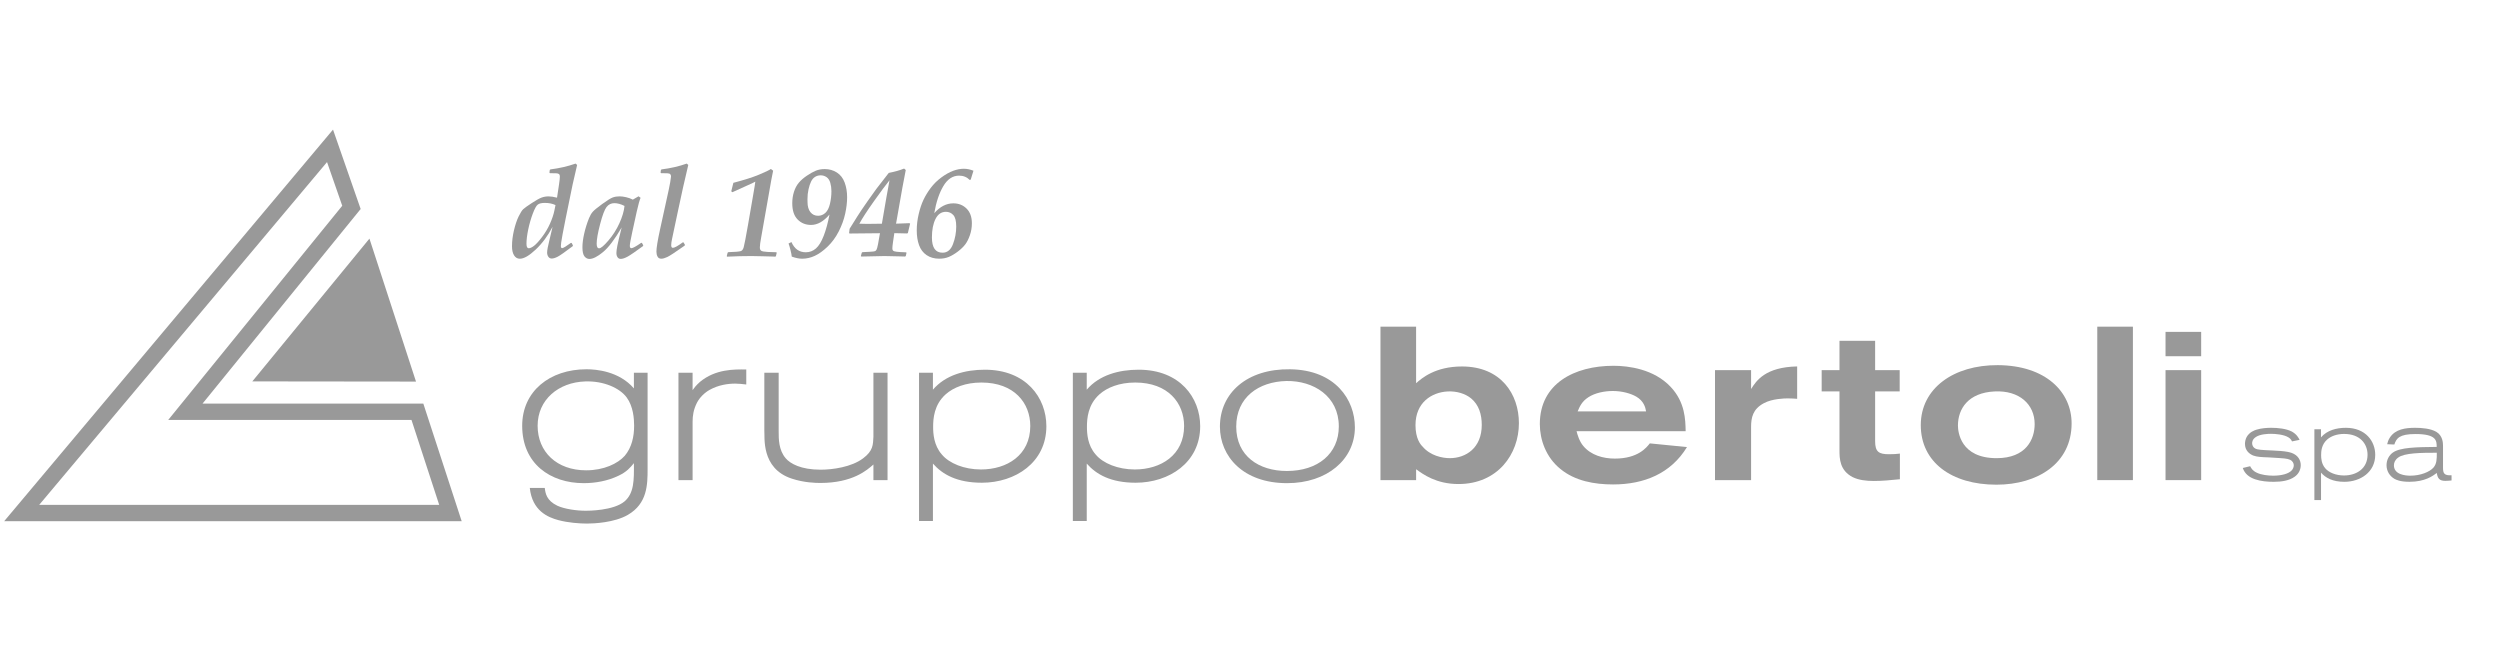 <?xml version="1.0" encoding="UTF-8"?>
<svg id="logo_gruppo_bertoli" data-name="logo gruppo bertoli" xmlns="http://www.w3.org/2000/svg" version="1.1" viewBox="0 0 1798.74 469.96">
  <defs>
    <style>
      .cls-1 {
        fill: #999;
        stroke-width: 0px;
      }
    </style>
  </defs>
  <g>
    <path class="cls-1" d="M395.66,124.59l-.36-.4.27-1.91.45-.4c6.41-.8,12.44-2.19,18.11-4.18l1.11.98-3.2,13.88c-.86,4.01-2.55,12.25-5.07,24.74-1.84,9.17-2.91,14.89-3.2,17.18-.15,1.16-.22,2-.22,2.54,0,1.01.31,1.51.93,1.51.74,0,2.83-1.26,6.27-3.78l.53.04.93,1.74-.13.58c-5.52,4.18-9.13,6.71-10.84,7.59-1.71.87-3.14,1.31-4.29,1.31-1.04,0-1.85-.43-2.43-1.29-.58-.86-.87-1.85-.87-2.98,0-1.66.56-4.7,1.69-9.12.56-2.28,1.3-5.43,2.23-9.43-3.38,6.47-7.42,11.91-12.1,16.33-4.69,4.42-8.5,6.63-11.44,6.63-1.75,0-3.13-.8-4.14-2.4-1.01-1.6-1.51-3.78-1.51-6.54,0-3.68.47-7.52,1.42-11.53.95-4.01,2.07-7.33,3.36-9.97,1.29-2.64,2.4-4.39,3.34-5.25.93-.86,2.97-2.31,6.1-4.36,3.13-2.05,5.48-3.36,7.05-3.94,1.57-.58,3.25-.87,5.03-.87,1.66,0,3.69.31,6.1.93l1.42-9.39c.41-2.76.62-4.7.62-5.83,0-.8-.2-1.38-.6-1.74-.4-.36-1.06-.55-1.98-.58-.92-.03-2.45-.06-4.58-.09ZM399.67,147.55c-2.17-1.04-4.72-1.56-7.65-1.56-2.29,0-3.97.39-5.05,1.18-1.08.79-2.3,2.98-3.65,6.59-1.35,3.6-2.44,7.4-3.27,11.37-.83,3.98-1.25,7.42-1.25,10.32,0,2.11.55,3.16,1.65,3.16,1.01,0,2.28-.59,3.83-1.78,1.54-1.19,3.46-3.3,5.76-6.34,2.3-3.04,4.21-6.26,5.72-9.66,1.51-3.4,2.55-6.5,3.12-9.32l.8-3.96Z"/>
    <path class="cls-1" d="M461.84,174.74l.98,1.74-.18.58c-5.37,3.95-9.06,6.47-11.06,7.57-2,1.1-3.67,1.65-5.01,1.65-.95,0-1.7-.4-2.25-1.2-.55-.8-.82-1.81-.82-3.03s.24-3.05.71-5.43c.47-2.37,1.5-6.69,3.07-12.95-4.98,8.54-9.46,14.46-13.44,17.73-3.98,3.28-7.23,4.92-9.75,4.92-1.37,0-2.54-.61-3.54-1.82-1-1.22-1.49-3.41-1.49-6.59,0-2.79.41-6.04,1.25-9.75.83-3.71,2-7.46,3.52-11.26.77-1.9,1.68-3.43,2.74-4.61,1.05-1.17,3.33-3.03,6.83-5.58,3.5-2.55,5.99-4.09,7.45-4.63,1.47-.53,3.12-.8,4.96-.8,1.3,0,2.85.2,4.63.6,1.78.4,3.41.99,4.9,1.76l4.09-2.4,1.47,1.07c-.74,1.75-1.65,4.98-2.71,9.7l-3.29,15.04c-1.16,5.34-1.74,8.61-1.74,9.79s.38,1.74,1.16,1.74c.95,0,3.28-1.27,6.99-3.83h.53ZM449.33,148.17c-2.64-1.34-5.07-2-7.3-2s-4.18.92-5.61,2.76c-1.42,1.84-2.97,5.93-4.63,12.28-1.66,6.35-2.49,11.05-2.49,14.11,0,2.23.59,3.34,1.78,3.34,1.25,0,3.47-1.87,6.68-5.61,3.2-3.74,5.84-7.88,7.9-12.42,2.06-4.54,3.29-8.69,3.67-12.46Z"/>
    <path class="cls-1" d="M491.79,174.39l1.02,1.74-.18.58c-6.59,4.66-10.76,7.4-12.51,8.21-1.75.82-3.19,1.22-4.32,1.22-1.28,0-2.18-.51-2.71-1.54-.53-1.02-.8-2.2-.8-3.54,0-2.7.89-8.11,2.67-16.24l6.19-28.26c.36-1.54.72-3.4,1.09-5.58.37-2.18.56-3.54.56-4.07,0-.65-.19-1.18-.56-1.58-.37-.4-1.07-.61-2.09-.65-1.02-.03-2.53-.06-4.52-.09l-.36-.4.27-1.91.45-.4c6.47-.8,12.51-2.19,18.11-4.18l1.11.98c-2.52,10.5-5,21.57-7.43,33.2l-4.27,20.16c-.39,1.81-.58,3.26-.58,4.36,0,1.28.4,1.91,1.2,1.91,1.16,0,3.54-1.32,7.16-3.96l.49.04Z"/>
    <path class="cls-1" d="M523.16,184.67l-.27-.36.62-2.49.49-.4c4.78-.12,7.79-.37,9.03-.76.36-.12.72-.38,1.09-.78.37-.4.69-1.06.96-1.98.53-1.93,1.56-7.22,3.07-15.89l3.56-20.6c1.07-6.14,1.65-9.72,1.74-10.72-.51.33-2.51,1.28-6.01,2.85l-10.5,4.76-.8-.67,1.51-6.1c7.65-1.99,13.76-3.92,18.31-5.81,4.55-1.88,7.44-3.27,8.66-4.16l1.65,1.25c-.42,1.51-1.8,9.08-4.14,22.7l-4.49,25.41c-.62,3.35-.93,5.73-.93,7.12,0,1.1.31,1.88.93,2.34.62.46,2.22.76,4.78.89,2.56.13,4.61.2,6.12.2l.31.4-.58,2.4-.45.4-1.51-.09c-.39-.03-2.94-.1-7.65-.2-4.72-.11-7.39-.16-8.01-.16-5.58,0-11.41.15-17.49.45Z"/>
    <path class="cls-1" d="M569.67,184.62c-.06-.92-.36-2.48-.91-4.69-.55-2.21-1.02-3.79-1.4-4.74l2.09-1.02c2.14,4.9,5.58,7.34,10.32,7.34,2.76,0,5.18-.91,7.28-2.74,2.09-1.82,3.96-4.86,5.61-9.12,1.65-4.26,3.03-9.35,4.16-15.29-4.24,4.98-8.66,7.48-13.26,7.48-3.89,0-7.11-1.3-9.68-3.92-2.57-2.61-3.85-6.51-3.85-11.7,0-2.88.41-5.6,1.22-8.17.82-2.56,1.96-4.74,3.45-6.52,1.48-1.78,3.43-3.49,5.85-5.12,2.42-1.63,4.57-2.83,6.45-3.6,1.88-.77,4.01-1.16,6.39-1.16,3.23,0,6.14.82,8.72,2.47,2.58,1.65,4.46,4.07,5.63,7.25,1.17,3.19,1.76,6.68,1.76,10.48s-.47,7.69-1.4,11.95c-.93,4.26-2.49,8.51-4.65,12.75-2.17,4.24-4.84,7.88-8.03,10.93-3.19,3.04-6.26,5.25-9.21,6.61-2.95,1.36-5.97,2.05-9.06,2.05-2.2,0-4.69-.51-7.48-1.51ZM581.01,145.33c0,3.15.7,5.58,2.09,7.32,1.39,1.74,3.23,2.6,5.52,2.6,1.96,0,3.69-.69,5.21-2.07,1.51-1.38,2.62-3.55,3.32-6.52.7-2.97,1.05-6.01,1.05-9.12,0-2.14-.27-4.13-.8-5.99-.53-1.85-1.43-3.22-2.69-4.09-1.26-.87-2.68-1.31-4.25-1.31-1.48,0-2.82.37-4.01,1.11-1.19.74-2.14,1.85-2.87,3.34-.73,1.48-1.34,3.35-1.85,5.58-.51,2.24-.76,4.62-.76,7.14l.04,2Z"/>
    <path class="cls-1" d="M619.69,184.58l-.31-.36.67-2.4.49-.4c1.51-.06,3.32-.15,5.41-.27,2.09-.12,3.32-.27,3.69-.47.37-.19.7-.53,1-1.02.3-.49.67-1.83,1.11-4.03.45-2.19.9-4.81,1.38-7.83l-21.89.22-.31-.4.36-3.03,5.65-9.03c1.78-2.82,4.2-6.41,7.25-10.77l6.36-8.9c1.22-1.6,4.18-5.43,8.9-11.48,4.36-.86,8.04-1.9,11.04-3.12l1.2,1.02c-.74,3.53-1.57,7.89-2.49,13.08l-4.49,25.54c2.34-.03,5.56-.15,9.66-.36l.45.36-1.6,6.68-.49.36c-3.44-.15-6.53-.22-9.26-.22-.27,1.81-.57,3.84-.91,6.1-.34,2.26-.51,3.89-.51,4.9,0,.77.18,1.32.56,1.65.37.33,1.19.57,2.47.73,1.27.16,3.56.31,6.85.42l.31.36-.53,2.27-.45.4c-.09,0-1.62-.04-4.58-.13-4.27-.15-7.73-.22-10.37-.22-2.49,0-8.03.12-16.6.36ZM634.51,160.95l3.25-18.91.98-5.34,1.25-6.99c-2.67,3.29-6.45,8.38-11.33,15.26-4.88,6.88-8.33,12.21-10.35,15.98,1.9.09,3.8.13,5.7.13,2.88,0,6.38-.04,10.5-.13Z"/>
    <path class="cls-1" d="M698.45,129.22l-.71.27c-2.08-2.08-4.63-3.12-7.65-3.12-4.6,0-8.39,2.51-11.37,7.54-2.98,5.03-5.16,11.52-6.52,19.47,4.12-4.72,8.69-7.08,13.71-7.08,3.8,0,6.97,1.25,9.52,3.76,2.55,2.51,3.83,6.05,3.83,10.61,0,2.97-.48,5.82-1.42,8.54-.95,2.73-2.07,4.95-3.36,6.65-1.29,1.71-3.07,3.42-5.34,5.14-2.27,1.72-4.43,3-6.48,3.85-2.05.85-4.35,1.27-6.9,1.27-3.53,0-6.55-.85-9.06-2.56-2.51-1.71-4.32-4.09-5.43-7.16-1.11-3.07-1.67-6.59-1.67-10.57s.46-7.77,1.38-11.73c.92-3.96,2.07-7.4,3.45-10.32,1.38-2.92,3.14-5.8,5.27-8.63,2.14-2.83,4.68-5.33,7.63-7.5,2.95-2.16,5.76-3.74,8.43-4.74,2.67-.99,5.25-1.49,7.74-1.49,2.23,0,4.52.48,6.9,1.42l-1.96,6.36ZM670.51,170.83c0,7.33,2.55,10.99,7.65,10.99,3.44,0,5.94-2.05,7.5-6.16,1.56-4.11,2.34-8.34,2.34-12.71,0-3.92-.7-6.65-2.09-8.21-1.4-1.56-3.18-2.34-5.34-2.34-3.26,0-5.76,1.71-7.48,5.14-1.72,3.43-2.58,7.85-2.58,13.28Z"/>
  </g>
  <g>
    <path class="cls-1" d="M421.06,274.44c13.14-.47,24.86,4.69,29.87,11.57,4.69,6.41,5.32,15.17,5.32,20.33,0,7.82-1.72,15.63-6.72,21.58-5,5.63-15.01,10.47-27.84,10.47-21.11,0-34.87-13.29-34.87-32.05s15.01-31.28,34.24-31.9M381.18,351.07c1.72,16.42,12.98,21.11,20.49,23.14,6.88,1.88,15.32,2.5,20.64,2.5,4.85,0,19.71-.63,29.4-6.25,14.07-8.13,14.23-21.74,14.23-33v-69.27h-9.85v11.26c-10.63-12.35-27.06-13.76-34.09-13.76-26.43,0-46.29,15.79-46.29,40.66,0,27.36,20.33,41.28,44.25,41.28,8.44,0,17.2-1.57,25.02-5.32,5.94-2.81,8.44-5.79,11.1-9.07.15,12.35.15,21.58-6.73,27.52-7.97,6.72-26.27,6.72-27.83,6.72-6.88,0-15.32-1.25-20.49-3.6-7.82-3.75-8.6-8.91-9.07-12.82h-10.79Z"/>
    <path class="cls-1" d="M498.32,268.19h-10.17v77.25h10.17v-41.91c0-4.54.63-8.76,3.13-13.76,2.03-3.91,5.47-7.19,9.07-9.23,6.41-3.6,13.29-4.53,18.45-4.53,2.82,0,4.85.31,7.97.63v-10.79c-8.76-.16-22.21-.31-33.31,8.91-2.82,2.5-4.22,4.38-5.32,5.94v-12.51Z"/>
    <path class="cls-1" d="M628.43,314.22c-.31,5.78-.16,10.14-7.51,15.6-8.29,6.24-21.89,8.12-30.49,8.12-14.23,0-21.89-4.37-25.18-8.27-5-5.93-5-13.73-5-19.19v-42.28h-10.32v41.5c.47,4.52-2.66,27.3,19.7,34.65,8.92,2.97,17.36,3.13,20.64,3.13,23.14,0,33.62-9.23,38.15-13.28v11.25h10.16v-77.25h-10.16v46.03Z"/>
    <path class="cls-1" d="M706.1,275.23c23.77,0,35.18,14.86,35.18,31.28,0,20.95-16.73,31.27-35.49,31.27-12.04,0-22.83-4.37-28.15-10.79-5.78-6.57-6.25-15.01-6.25-19.86,0-5.94.63-15.95,9.07-23.46,5.47-4.85,14.23-8.44,25.64-8.44M671.24,268.19h-10v106.65h10v-41.28c6.88,7.82,17.36,13.76,35.18,13.76,24.08,0,46.44-14.54,46.44-40.66,0-20.49-14.55-40.66-44.26-40.66-14.07,0-28.3,3.75-37.37,14.38v-12.2Z"/>
    <path class="cls-1" d="M816.78,275.23c23.77,0,35.18,14.86,35.18,31.28,0,20.95-16.73,31.27-35.5,31.27-12.04,0-22.83-4.37-28.15-10.79-5.79-6.57-6.26-15.01-6.26-19.86,0-5.94.63-15.95,9.07-23.46,5.47-4.85,14.23-8.44,25.64-8.44M781.91,268.19h-10v106.65h10v-41.28c6.88,7.82,17.36,13.76,35.18,13.76,24.08,0,46.44-14.54,46.44-40.66,0-20.49-14.55-40.66-44.25-40.66-14.07,0-28.3,3.75-37.38,14.38v-12.2Z"/>
    <path class="cls-1" d="M925.58,274.13c19.55-.31,37.69,10.95,37.69,32.68,0,19.7-15.17,32.06-37.37,32.06-20.18,0-36.44-10.79-36.44-31.9s16.11-32.37,36.12-32.84M928.24,265.69c-30.96-.47-50.51,17.04-50.51,41.28,0,21.42,16.73,40.66,48.32,40.66,28.77,0,48.79-17.04,48.79-40.19,0-19.7-13.92-41.28-46.6-41.75"/>
    <path class="cls-1" d="M1041.57,281.64c6.57-.31,12.67,1.57,16.89,5,5.63,4.69,7.66,11.57,7.66,19.08,0,16.57-11.41,23.92-22.98,23.92-5.32,0-14.08-1.72-19.7-8.44-1.41-1.4-5-5.63-5-15.32,0-16.26,11.57-23.61,23.14-24.24M993.25,345.44h25.64v-7.82c5,3.6,14.39,10.64,30.49,10.64,28.15,0,43.47-21.43,43.47-43.78,0-20.8-12.82-40.81-40.97-40.81-19.23,0-28.93,8.44-33,12.04v-40.66h-25.64v110.4Z"/>
    <path class="cls-1" d="M1135.1,296.03c1.56-3.75,3.13-7.2,7.66-10.17,4.69-3.13,11.57-4.54,17.67-4.54,6.88,0,13.14,1.88,16.89,4.07,5.32,3.12,6.57,7.66,7.03,10.63h-49.26ZM1212.82,310.25c-.16-8.13-.32-20.8-10.79-31.9-12.04-12.82-30.34-15.17-41.12-15.17-28.15,0-53.01,12.82-53.01,41.91,0,11.26,4.38,23.92,14.86,32.37,10.48,8.6,24.39,11.1,37.84,11.1,22.21,0,41.6-7.82,53.17-26.89l-26.74-2.66c-2.35,2.97-8.45,10.95-25.18,10.95-8.44,0-17.2-2.5-22.67-9.07-2.82-3.29-4.22-8.13-4.85-10.63h78.5Z"/>
    <path class="cls-1" d="M1259.9,266.31h-25.96v79.13h25.96v-38.16c0-6.88,1.25-12.97,9.23-17.2,6.1-3.28,15.01-3.44,17.2-3.44,2.66,0,4.54.16,6.72.31v-23.3c-22.98.47-29.4,10.32-33.15,16.26v-13.6Z"/>
    <path class="cls-1" d="M1323.5,266.31h-12.82v15.32h12.82v42.38c0,5.94.16,14.38,9.38,19.23,4.38,2.19,9.85,2.82,15.32,2.82,6.26,0,12.51-.63,18.77-1.25v-18.45c-2.66.31-4.22.46-7.82.46-7.35,0-10-1.72-10-9.38v-35.81h17.67v-15.32h-17.67v-21.11h-25.65v21.11Z"/>
    <path class="cls-1" d="M1435,281.64c17.98-.94,28.93,9.38,28.93,23.46,0,10.95-6.1,24.55-27.37,24.55-26.12,0-27.83-19.08-27.83-23.46,0-12.2,7.51-23.61,26.27-24.55M1437.35,262.72c-31.59-.15-55.36,16.58-55.36,43.16s22.04,42.85,54.41,42.85c29.71,0,54.11-15.32,54.11-44.1,0-22.52-18.45-41.75-53.17-41.91"/>
    <rect class="cls-1" x="1508.98" y="235.04" width="25.64" height="110.4"/>
    <path class="cls-1" d="M1558.09,345.44h25.64v-79.13h-25.64v79.13ZM1558.09,256.3h25.64v-17.52h-25.64v17.52Z"/>
    <path class="cls-1" d="M1613.69,336.72c2.69,8.44,13.53,9.94,22.27,9.94,5.75,0,11.14-.89,14.94-3.59,1.27-.89,2.39-2.02,3.14-3.36.82-1.42,1.34-3.14,1.34-5.01,0-3.43-1.79-7.1-6.5-8.82-1.5-.52-3.67-1.05-8.07-1.42-3.66-.3-7.39-.37-11.06-.6-4.86-.3-6.8-.52-8.22-2.02-.67-.75-1.12-1.79-1.12-2.99,0-.45,0-2.76,2.76-4.48,3.07-2.02,8.37-2.24,10.76-2.24,3.21,0,9.34.45,12.7,2.62,1.57.97,2.09,2.09,2.46,2.84l5.46-1.12c-.75-1.49-2.09-4.04-5.61-5.98-4.04-2.09-10.01-2.69-14.79-2.69-2.76,0-7.02.22-10.61,1.35-1.5.45-5.08,1.72-7.1,5.3-.89,1.72-1.19,3.51-1.19,4.93,0,4.78,3.21,7.25,5.9,8.37,2.76,1.04,6.28,1.19,11.13,1.34,2.84.15,5.61.3,8.44.53,4.48.3,6.72.67,8.22,2.02,1.2,1.12,1.42,2.46,1.42,3.21,0,1.27-.6,2.54-1.34,3.44-2.32,2.69-7.77,3.96-13.45,3.96-3.74,0-8.82-.6-11.88-2.17-3.14-1.5-4.04-3.36-4.71-4.64l-5.31,1.27Z"/>
    <path class="cls-1" d="M1686.63,312.22c11.36,0,16.81,7.1,16.81,14.94,0,10.01-8,14.94-16.96,14.94-5.75,0-10.91-2.09-13.45-5.15-2.76-3.14-2.99-7.18-2.99-9.49,0-2.84.3-7.62,4.33-11.21,2.61-2.32,6.8-4.04,12.25-4.04M1669.97,308.85h-4.78v50.96h4.78v-19.73c3.29,3.74,8.29,6.58,16.81,6.58,11.5,0,22.19-6.95,22.19-19.43,0-9.79-6.95-19.43-21.15-19.43-6.72,0-13.52,1.79-17.86,6.87v-5.83Z"/>
    <path class="cls-1" d="M1753.26,325.74c.07,4.56-.07,8-2.39,10.68-2.69,3.07-9.19,5.83-16.66,5.83-3.36,0-11.8-.67-11.8-7.47,0-1.94.89-4.04,3.14-5.61,4.41-3.29,16.51-3.43,27.72-3.43M1763.87,341.95c-5.31.3-6.13-1.42-6.13-5.45v-15.77c0-2.09-.22-7.39-4.93-10.09-4.04-2.32-10.39-2.84-15.09-2.84-7.02,0-14.27.97-18.23,7.03-1.12,1.72-1.64,3.43-1.94,4.78l5.16.22c1.49-4.41,3.51-7.55,15.24-7.55,15.17,0,15.24,4.86,15.24,9.27-14.42.15-26.3.3-31.61,4.11-2.46,1.79-4.48,5-4.48,9.04,0,4.41,2.39,7.92,5.75,9.86,1.12.6,3.96,2.09,10.76,2.09,11.13,0,16.74-4.18,19.65-6.35.6,3.96,1.95,5.68,6.13,5.68,1.57,0,2.99-.15,4.49-.3v-3.74Z"/>
  </g>
  <g>
    <polygon class="cls-1" points="181.54 274.41 265.81 171.68 299.31 274.55 181.54 274.41"/>
    <path class="cls-1" d="M3,375L239.6,93.25l19.89,57.12-113.78,140.03h158.87l27.6,84.6H3ZM28.2,363.25h287.8l-19.94-61.11H121.03l125.21-154.1-10.94-31.43L28.2,363.25Z"/>
  </g>
</svg>